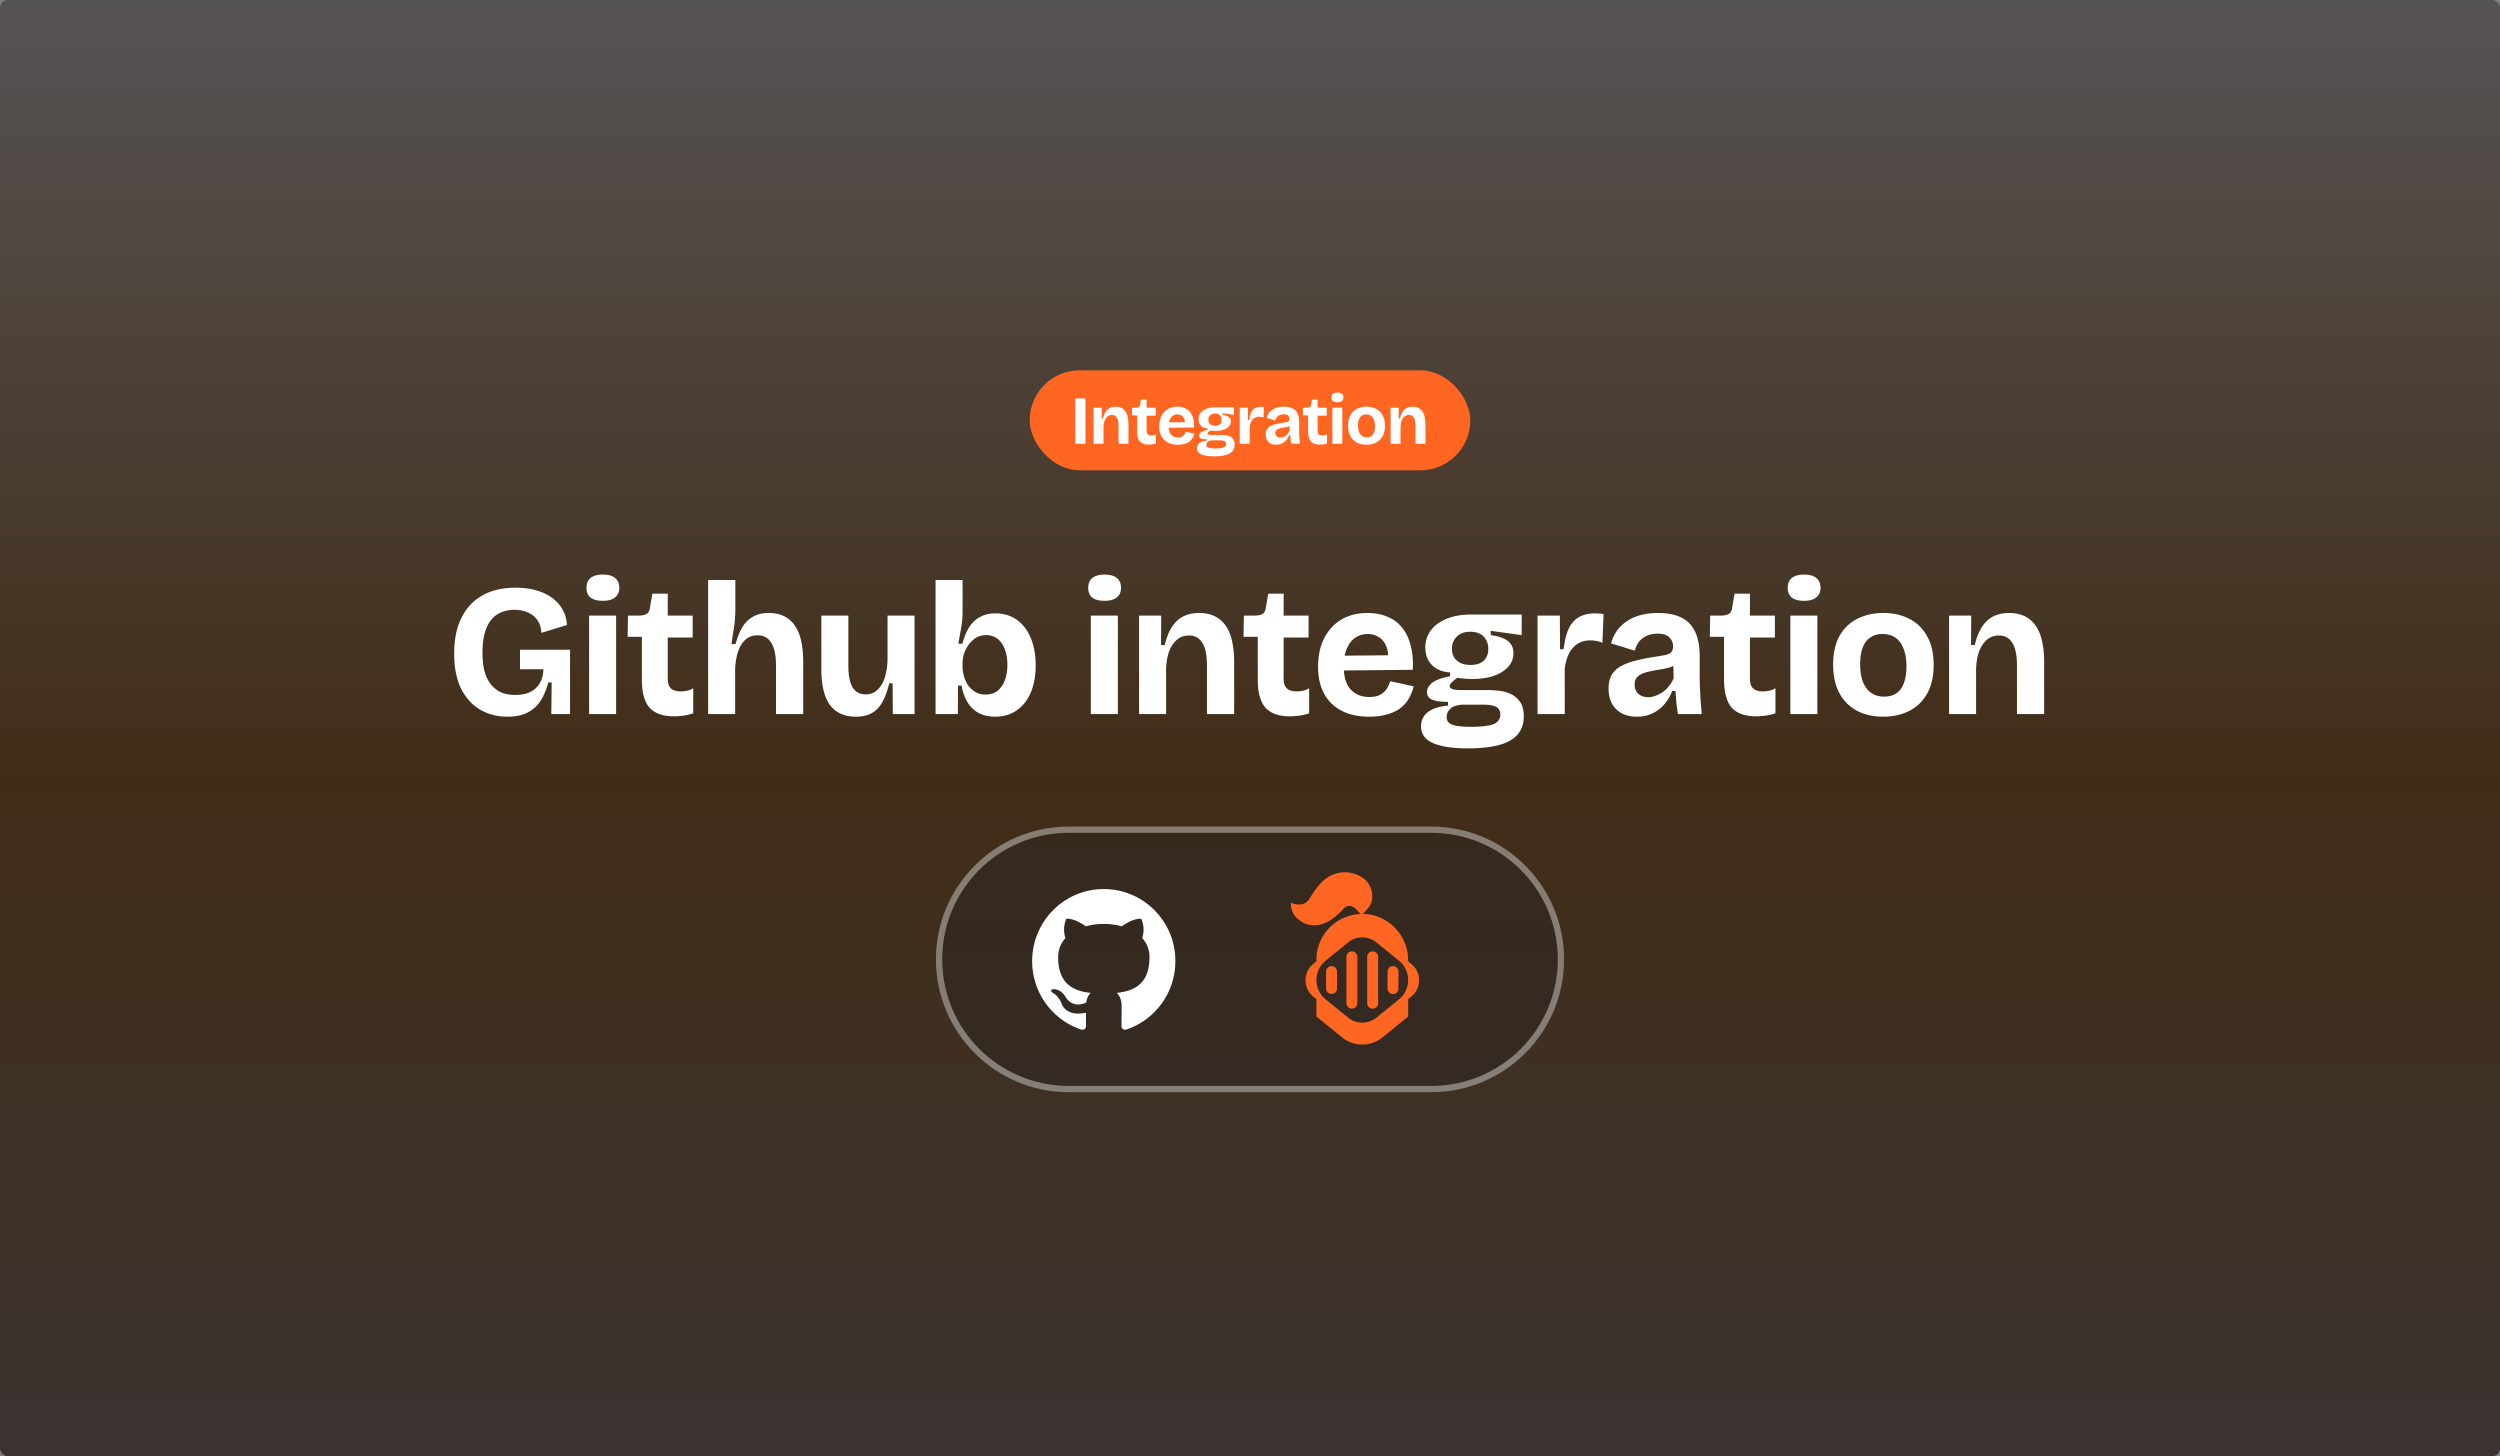<svg xmlns="http://www.w3.org/2000/svg" width="1600" height="932" fill="none"><rect width="100%" height="100%" fill="#808080" stroke="none"/><rect width="1600" height="932" fill="url(#a)" rx="5"/><rect width="282" height="64" x="659" y="237" fill="#FE6622" rx="32"/><path fill="#fff" d="M688.212 284v-29.04h6.468V284h-6.468Zm11.703 0v-23.1h5.192l-.044 6.908h.88c.381-1.672.924-3.065 1.628-4.18.704-1.115 1.584-1.951 2.64-2.508 1.085-.557 2.361-.836 3.828-.836 2.669 0 4.693.939 6.072 2.816 1.408 1.877 2.112 4.825 2.112 8.844V284h-6.38v-11.352c0-2.464-.367-4.253-1.1-5.368-.704-1.144-1.746-1.716-3.124-1.716-1.174 0-2.156.367-2.948 1.1-.792.733-1.394 1.701-1.804 2.904-.382 1.173-.587 2.493-.616 3.96V284h-6.336Zm35.372.528c-2.582 0-4.488-.675-5.72-2.024-1.203-1.379-1.804-3.564-1.804-6.556v-10.076h-3.344l.088-4.972h2.332c.909 0 1.584-.132 2.024-.396.44-.264.704-.748.792-1.452l.572-3.3h3.608v5.148h5.852v5.148h-5.852v9.636c0 1.056.249 1.819.748 2.288.498.469 1.261.704 2.288.704a6.92 6.92 0 0 0 1.584-.176 3.828 3.828 0 0 0 1.364-.572v5.896c-.91.293-1.746.484-2.508.572-.763.088-1.438.132-2.024.132Zm18.635.088c-1.907 0-3.608-.264-5.104-.792-1.467-.528-2.713-1.291-3.74-2.288-1.027-.997-1.819-2.229-2.376-3.696-.528-1.467-.792-3.124-.792-4.972 0-1.819.249-3.491.748-5.016.528-1.555 1.291-2.889 2.288-4.004a10 10 0 0 1 3.652-2.64c1.437-.616 3.065-.924 4.884-.924 1.76 0 3.329.293 4.708.88a8.254 8.254 0 0 1 3.432 2.552c.939 1.144 1.613 2.552 2.024 4.224.44 1.643.601 3.535.484 5.676l-18.128.176v-3.476l14.476-.132-2.244 1.76c.205-1.555.103-2.831-.308-3.828-.411-.997-1.012-1.731-1.804-2.2a4.775 4.775 0 0 0-2.552-.704c-1.115 0-2.097.293-2.948.88s-1.511 1.452-1.98 2.596c-.469 1.115-.704 2.464-.704 4.048 0 2.493.543 4.327 1.628 5.5 1.115 1.173 2.567 1.76 4.356 1.76.821 0 1.511-.103 2.068-.308.587-.235 1.056-.528 1.408-.88.381-.352.675-.748.88-1.188.235-.44.425-.88.572-1.32l5.5 1.188a10.53 10.53 0 0 1-1.188 2.948c-.499.851-1.173 1.599-2.024 2.244-.851.616-1.877 1.085-3.08 1.408-1.173.352-2.552.528-4.136.528Zm23.102 7.436c-2.522 0-4.605-.205-6.248-.616-1.613-.381-2.801-.953-3.564-1.716-.762-.763-1.144-1.716-1.144-2.86 0-1.349.528-2.449 1.584-3.3 1.086-.851 2.67-1.364 4.752-1.54v-.88c-1.584 0-2.801-.161-3.652-.484-.85-.352-1.276-.953-1.276-1.804 0-.821.411-1.555 1.232-2.2.851-.645 2.244-1.159 4.18-1.54v-.88c-1.818-.117-3.241-.704-4.268-1.76-1.026-1.056-1.54-2.42-1.54-4.092 0-1.467.411-2.772 1.232-3.916.822-1.173 2.039-2.097 3.652-2.772 1.643-.704 3.652-1.056 6.028-1.056h11.704v4.84l-7.26-1.012v1.012c1.878.264 3.227.733 4.048 1.408.851.675 1.276 1.613 1.276 2.816a4.675 4.675 0 0 1-1.188 3.168c-.792.909-1.921 1.628-3.388 2.156-1.437.499-3.168.748-5.192.748-.381 0-.792-.015-1.232-.044a53.636 53.636 0 0 1-2.2-.22c-.557.411-.997.777-1.32 1.1-.293.293-.44.572-.44.836 0 .205.103.381.308.528.235.147.528.249.88.308a7.48 7.48 0 0 0 1.144.088h6.6c.587 0 1.35.044 2.288.132a8.944 8.944 0 0 1 2.816.66c.939.381 1.731.997 2.376 1.848.646.821.968 2.009.968 3.564 0 1.701-.484 3.109-1.452 4.224-.938 1.115-2.39 1.936-4.356 2.464-1.936.528-4.385.792-7.348.792Zm.704-5.06c1.79 0 3.183-.103 4.18-.308.998-.176 1.702-.484 2.112-.924.44-.411.66-.939.66-1.584 0-.587-.132-1.041-.396-1.364a1.745 1.745 0 0 0-.968-.66 4.08 4.08 0 0 0-1.188-.264 6.691 6.691 0 0 0-1.012-.088h-5.544c-1.232.117-2.126.455-2.684 1.012-.528.528-.792 1.144-.792 1.848 0 .645.206 1.129.616 1.452.411.323 1.027.543 1.848.66.851.147 1.907.22 3.168.22Zm-.088-14.52c1.408 0 2.464-.337 3.168-1.012.704-.704 1.056-1.613 1.056-2.728 0-1.173-.366-2.141-1.1-2.904-.704-.763-1.745-1.144-3.124-1.144-1.349 0-2.405.381-3.168 1.144-.762.733-1.144 1.687-1.144 2.86 0 .733.162 1.393.484 1.98.352.557.851.997 1.496 1.32.646.323 1.423.484 2.332.484ZM793.418 284v-23.1h5.236l.044 7.876h.836c.235-1.965.631-3.564 1.188-4.796.587-1.232 1.393-2.141 2.42-2.728 1.027-.587 2.303-.88 3.828-.88.264 0 .543.015.836.044.323 0 .689.044 1.1.132l-.264 6.732a5.603 5.603 0 0 0-1.452-.44 8.668 8.668 0 0 0-1.408-.132c-1.144 0-2.127.264-2.948.792-.821.528-1.496 1.291-2.024 2.288-.499.968-.836 2.156-1.012 3.564V284h-6.38Zm23.266.616c-1.29 0-2.434-.249-3.432-.748a5.734 5.734 0 0 1-2.332-2.244c-.557-.968-.836-2.171-.836-3.608 0-1.261.235-2.317.704-3.168.499-.851 1.218-1.54 2.156-2.068.939-.528 2.098-.968 3.476-1.32 1.379-.352 2.948-.66 4.708-.924a57.9 57.9 0 0 0 2.288-.396c.616-.147 1.071-.367 1.364-.66.294-.323.44-.777.44-1.364a2.88 2.88 0 0 0-.88-2.112c-.586-.587-1.51-.88-2.772-.88a6.35 6.35 0 0 0-2.376.44 5.097 5.097 0 0 0-1.848 1.32c-.498.587-.865 1.335-1.1 2.244l-5.588-1.716c.352-1.203.851-2.244 1.496-3.124a9.13 9.13 0 0 1 2.42-2.2c.939-.616 2.01-1.071 3.212-1.364 1.203-.293 2.508-.44 3.916-.44 2.259 0 4.092.367 5.5 1.1 1.438.704 2.508 1.819 3.212 3.344.704 1.496 1.056 3.432 1.056 5.808v3.96c0 1.027.015 2.068.044 3.124.059 1.056.118 2.127.176 3.212l.264 3.168h-5.588a77.07 77.07 0 0 1-.352-2.508 97.775 97.775 0 0 1-.22-2.904H825a10.12 10.12 0 0 1-1.76 3.036 8.696 8.696 0 0 1-2.816 2.2c-1.085.528-2.332.792-3.74.792Zm2.684-4.576c.558 0 1.115-.103 1.672-.308a7.408 7.408 0 0 0 1.672-.836 6.768 6.768 0 0 0 1.496-1.408 7.203 7.203 0 0 0 1.144-1.892l-.088-3.696 1.012.22a6.83 6.83 0 0 1-1.848.924c-.704.205-1.437.367-2.2.484-.733.117-1.466.249-2.2.396-.733.147-1.393.337-1.98.572-.557.235-1.012.557-1.364.968-.322.381-.484.924-.484 1.628 0 .909.294 1.628.88 2.156.587.528 1.35.792 2.288.792Zm25.343 4.488c-2.582 0-4.488-.675-5.72-2.024-1.203-1.379-1.804-3.564-1.804-6.556v-10.076h-3.344l.088-4.972h2.332c.909 0 1.584-.132 2.024-.396.44-.264.704-.748.792-1.452l.572-3.3h3.608v5.148h5.852v5.148h-5.852v9.636c0 1.056.249 1.819.748 2.288.498.469 1.261.704 2.288.704a6.92 6.92 0 0 0 1.584-.176 3.828 3.828 0 0 0 1.364-.572v5.896c-.91.293-1.746.484-2.508.572-.763.088-1.438.132-2.024.132Zm8.028-.528v-23.1h6.336V284h-6.336Zm3.212-26.576c-1.232 0-2.185-.249-2.86-.748-.645-.528-.968-1.291-.968-2.288 0-1.027.323-1.804.968-2.332.675-.528 1.628-.792 2.86-.792 1.261 0 2.215.264 2.86.792.675.528 1.012 1.305 1.012 2.332 0 .968-.337 1.716-1.012 2.244-.645.528-1.599.792-2.86.792Zm18.583 27.192c-2.317 0-4.356-.455-6.116-1.364-1.76-.939-3.139-2.303-4.136-4.092-.997-1.819-1.496-4.077-1.496-6.776s.499-4.943 1.496-6.732c1.027-1.789 2.42-3.124 4.18-4.004 1.789-.909 3.813-1.364 6.072-1.364 2.317 0 4.356.455 6.116 1.364 1.789.909 3.183 2.273 4.18 4.092 1.027 1.789 1.54 4.033 1.54 6.732 0 2.728-.528 5.001-1.584 6.82-1.027 1.789-2.435 3.124-4.224 4.004-1.76.88-3.769 1.32-6.028 1.32Zm.22-4.708c1.144 0 2.097-.264 2.86-.792.792-.528 1.379-1.32 1.76-2.376.411-1.085.616-2.391.616-3.916 0-1.613-.22-2.977-.66-4.092-.411-1.144-1.027-2.009-1.848-2.596-.821-.616-1.863-.924-3.124-.924-1.085 0-2.024.264-2.816.792-.792.499-1.393 1.291-1.804 2.376-.411 1.056-.616 2.361-.616 3.916 0 2.493.499 4.385 1.496 5.676.997 1.291 2.376 1.936 4.136 1.936ZM889.995 284v-23.1h5.192l-.044 6.908h.88c.381-1.672.924-3.065 1.628-4.18.704-1.115 1.584-1.951 2.64-2.508 1.085-.557 2.361-.836 3.828-.836 2.669 0 4.693.939 6.072 2.816 1.408 1.877 2.112 4.825 2.112 8.844V284h-6.38v-11.352c0-2.464-.367-4.253-1.1-5.368-.704-1.144-1.746-1.716-3.124-1.716-1.174 0-2.156.367-2.948 1.1-.792.733-1.394 1.701-1.804 2.904-.382 1.173-.587 2.493-.616 3.96V284h-6.336Zm-565.12 174.68c-6.48 0-12.32-1.48-17.52-4.44-5.12-3.04-9.2-7.52-12.24-13.44-2.96-6-4.44-13.52-4.44-22.56 0-6.64.84-12.52 2.52-17.64 1.76-5.2 4.28-9.6 7.56-13.2 3.36-3.68 7.48-6.48 12.36-8.4 4.88-1.92 10.52-2.88 16.92-2.88 4.8 0 9.16.56 13.08 1.68 3.92 1.12 7.32 2.72 10.2 4.8 2.88 2.08 5.12 4.6 6.72 7.56 1.68 2.88 2.6 6.16 2.76 9.84l-16.32 5.04c-.16-3.36-1.04-6.12-2.64-8.28-1.52-2.16-3.56-3.76-6.12-4.8-2.48-1.12-5.28-1.68-8.4-1.68-4.32 0-8.04 1-11.16 3-3.04 1.92-5.36 4.92-6.96 9-1.6 4-2.4 9.08-2.4 15.24 0 4.72.44 8.8 1.32 12.24.96 3.36 2.36 6.16 4.2 8.4 1.84 2.24 4.04 3.92 6.6 5.04 2.56 1.04 5.52 1.56 8.88 1.56 3.52 0 6.56-.56 9.12-1.68 2.64-1.2 4.72-3 6.24-5.4 1.6-2.48 2.48-5.6 2.64-9.36h-15v-12.48h32.04V457h-12l.24-20.28h-2.16c-1.28 4.8-3 8.84-5.16 12.12-2.16 3.2-4.96 5.64-8.4 7.32-3.36 1.68-7.52 2.52-12.48 2.52Zm52.158-1.68v-63h17.28v63h-17.28Zm8.76-72.48c-3.36 0-5.96-.68-7.8-2.04-1.76-1.44-2.64-3.52-2.64-6.24 0-2.8.88-4.92 2.64-6.36 1.84-1.44 4.44-2.16 7.8-2.16 3.44 0 6.04.72 7.8 2.16 1.84 1.44 2.76 3.56 2.76 6.36 0 2.64-.92 4.68-2.76 6.12-1.76 1.44-4.36 2.16-7.8 2.16Zm45.522 73.92c-7.04 0-12.24-1.84-15.6-5.52-3.28-3.76-4.92-9.72-4.92-17.88v-27.48h-9.12l.24-13.56h6.36c2.48 0 4.32-.36 5.52-1.08 1.2-.72 1.92-2.04 2.16-3.96l1.56-9h9.84V394h15.96v14.04h-15.96v26.28c0 2.88.68 4.96 2.04 6.24 1.36 1.28 3.44 1.92 6.24 1.92 1.52 0 2.96-.16 4.32-.48 1.44-.32 2.68-.84 3.72-1.56v16.08c-2.48.8-4.76 1.32-6.84 1.56s-3.92.36-5.52.36ZM453.21 457v-85.8h17.4v19.68c0 1.6-.08 3.28-.24 5.04-.08 1.76-.28 3.56-.6 5.4-.24 1.76-.52 3.56-.84 5.4-.24 1.84-.52 3.68-.84 5.52h2.64c1.12-4.08 2.52-7.6 4.2-10.56 1.76-2.96 4-5.24 6.72-6.84 2.72-1.68 6.16-2.52 10.32-2.52 7.36 0 12.88 2.6 16.56 7.8 3.68 5.12 5.52 13 5.52 23.64V457h-17.4v-30.6c0-6.72-1-11.68-3-14.88-1.92-3.28-4.84-4.92-8.76-4.92-3.2 0-5.84.96-7.92 2.88s-3.64 4.52-4.68 7.8c-1.04 3.2-1.64 6.8-1.8 10.8V457h-17.28Zm94.663 1.68c-7.36 0-12.92-2.48-16.68-7.44-3.68-5.04-5.52-12.68-5.52-22.92V394h17.28v32.16c0 6.16.92 10.76 2.76 13.8 1.84 2.96 4.64 4.44 8.4 4.44 2.24 0 4.2-.56 5.88-1.68 1.68-1.12 3.12-2.68 4.32-4.68 1.2-2 2.08-4.36 2.64-7.08.64-2.72 1-5.64 1.08-8.76V394h17.28v63h-13.92l-.12-19.68h-2.16c-1.2 4.96-2.72 9.04-4.56 12.24-1.76 3.12-4.04 5.44-6.84 6.96-2.72 1.44-6 2.16-9.84 2.16Zm89.048 0c-4 0-7.48-.76-10.44-2.28-2.96-1.6-5.36-3.88-7.2-6.84-1.84-2.96-3.12-6.56-3.84-10.8h-2.28l-.12 18.24h-14.28v-85.8h17.28v20.64c0 1.92-.12 4-.36 6.24-.24 2.16-.6 4.4-1.08 6.72-.4 2.32-.84 4.72-1.32 7.2h2.64c1.04-4 2.44-7.44 4.2-10.32 1.84-2.96 4.16-5.2 6.96-6.72 2.8-1.6 6.12-2.4 9.96-2.4 5.28 0 9.84 1.36 13.68 4.08 3.84 2.72 6.8 6.56 8.88 11.52 2.16 4.96 3.24 10.84 3.24 17.64 0 6.64-1.04 12.44-3.12 17.4-2.08 4.88-5.08 8.68-9 11.4-3.84 2.72-8.44 4.08-13.8 4.08Zm-6.12-14.16c2.88 0 5.36-.76 7.44-2.28 2.08-1.6 3.68-3.84 4.8-6.72 1.12-2.88 1.68-6.24 1.68-10.08s-.56-7.16-1.68-9.96c-1.04-2.8-2.56-5-4.56-6.6-2-1.6-4.44-2.4-7.32-2.4-1.92 0-3.68.36-5.28 1.08-1.6.72-3 1.72-4.2 3-1.2 1.2-2.24 2.6-3.12 4.2-.88 1.52-1.52 3.12-1.92 4.8-.4 1.68-.6 3.28-.6 4.8v2.28c0 1.84.28 3.84.84 6 .56 2.08 1.44 4.04 2.64 5.88 1.28 1.76 2.84 3.2 4.68 4.32 1.84 1.12 4.04 1.68 6.6 1.68Zm67.34 12.48v-63h17.28v63h-17.28Zm8.76-72.48c-3.36 0-5.96-.68-7.8-2.04-1.76-1.44-2.64-3.52-2.64-6.24 0-2.8.88-4.92 2.64-6.36 1.84-1.44 4.44-2.16 7.8-2.16 3.44 0 6.04.72 7.8 2.16 1.84 1.44 2.76 3.56 2.76 6.36 0 2.64-.92 4.68-2.76 6.12-1.76 1.44-4.36 2.16-7.8 2.16ZM729.022 457v-63h14.16l-.12 18.84h2.4c1.04-4.56 2.52-8.36 4.44-11.4 1.92-3.04 4.32-5.32 7.2-6.84 2.96-1.52 6.44-2.28 10.44-2.28 7.28 0 12.8 2.56 16.56 7.68 3.84 5.12 5.76 13.16 5.76 24.12V457h-17.4v-30.96c0-6.72-1-11.6-3-14.64-1.92-3.12-4.76-4.68-8.52-4.68-3.2 0-5.88 1-8.04 3-2.16 2-3.8 4.64-4.92 7.92-1.04 3.2-1.6 6.8-1.68 10.8V457h-17.28Zm96.469 1.44c-7.04 0-12.24-1.84-15.6-5.52-3.28-3.76-4.92-9.72-4.92-17.88v-27.48h-9.12l.24-13.56h6.36c2.48 0 4.32-.36 5.52-1.08 1.2-.72 1.92-2.04 2.16-3.96l1.56-9h9.84V394h15.96v14.04h-15.96v26.28c0 2.88.68 4.96 2.04 6.24 1.36 1.28 3.44 1.92 6.24 1.92 1.52 0 2.96-.16 4.32-.48 1.44-.32 2.68-.84 3.72-1.56v16.08c-2.48.8-4.76 1.32-6.84 1.56s-3.92.36-5.52.36Zm50.824.24c-5.2 0-9.84-.72-13.92-2.16-4-1.44-7.4-3.52-10.2-6.24-2.8-2.72-4.96-6.08-6.48-10.08-1.44-4-2.16-8.52-2.16-13.56 0-4.96.68-9.52 2.04-13.68 1.44-4.24 3.52-7.88 6.24-10.92 2.72-3.12 6.04-5.52 9.96-7.2 3.92-1.68 8.36-2.52 13.32-2.52 4.8 0 9.08.8 12.84 2.4 3.76 1.52 6.88 3.84 9.36 6.96 2.56 3.12 4.4 6.96 5.52 11.52 1.2 4.48 1.64 9.64 1.32 15.48l-49.44.48v-9.48l39.48-.36-6.12 4.8c.56-4.24.28-7.72-.84-10.44-1.12-2.72-2.76-4.72-4.92-6-2.08-1.28-4.4-1.92-6.96-1.92-3.04 0-5.72.8-8.04 2.4-2.32 1.6-4.12 3.96-5.4 7.08-1.28 3.04-1.92 6.72-1.92 11.04 0 6.8 1.48 11.8 4.44 15 3.04 3.2 7 4.8 11.88 4.8 2.24 0 4.12-.28 5.64-.84 1.6-.64 2.88-1.44 3.84-2.4 1.04-.96 1.84-2.04 2.4-3.24.64-1.2 1.16-2.4 1.56-3.6l15 3.24c-.72 2.96-1.8 5.64-3.24 8.04-1.36 2.32-3.2 4.36-5.52 6.12-2.32 1.68-5.12 2.96-8.4 3.84-3.2.96-6.96 1.44-11.28 1.44Zm63.006 20.28c-6.88 0-12.56-.56-17.04-1.68-4.4-1.04-7.64-2.6-9.72-4.68-2.08-2.08-3.12-4.68-3.12-7.8 0-3.68 1.44-6.68 4.32-9 2.96-2.32 7.28-3.72 12.96-4.2v-2.4c-4.32 0-7.64-.44-9.96-1.32-2.32-.96-3.48-2.6-3.48-4.92 0-2.24 1.12-4.24 3.36-6 2.32-1.76 6.12-3.16 11.4-4.2v-2.4c-4.96-.32-8.84-1.92-11.64-4.8-2.8-2.88-4.2-6.6-4.2-11.16 0-4 1.12-7.56 3.36-10.68 2.24-3.2 5.56-5.72 9.96-7.56 4.48-1.92 9.96-2.88 16.44-2.88h31.92v13.2l-19.8-2.76v2.76c5.12.72 8.8 2 11.04 3.84 2.32 1.84 3.48 4.4 3.48 7.68 0 3.28-1.08 6.16-3.24 8.64-2.16 2.48-5.24 4.44-9.24 5.88-3.92 1.36-8.64 2.04-14.16 2.04-1.04 0-2.16-.04-3.36-.12-1.2-.08-3.2-.28-6-.6-1.52 1.12-2.72 2.12-3.6 3-.8.8-1.2 1.56-1.2 2.28 0 .56.28 1.04.84 1.44.64.4 1.44.68 2.4.84 1.04.16 2.08.24 3.12.24h18c1.6 0 3.68.12 6.24.36 2.56.16 5.12.76 7.68 1.8 2.56 1.04 4.72 2.72 6.48 5.04 1.76 2.24 2.64 5.48 2.64 9.72 0 4.64-1.32 8.48-3.96 11.52-2.56 3.04-6.52 5.28-11.88 6.72-5.28 1.44-11.96 2.16-20.04 2.16Zm1.92-13.8c4.88 0 8.68-.28 11.4-.84 2.72-.48 4.64-1.32 5.76-2.52 1.2-1.12 1.8-2.56 1.8-4.32 0-1.6-.36-2.84-1.08-3.72-.64-.88-1.52-1.48-2.64-1.8-1.04-.4-2.12-.64-3.24-.72-1.04-.16-1.96-.24-2.76-.24h-15.12c-3.36.32-5.8 1.24-7.32 2.76-1.44 1.44-2.16 3.12-2.16 5.04 0 1.76.56 3.08 1.68 3.96 1.12.88 2.8 1.48 5.04 1.8 2.32.4 5.2.6 8.64.6Zm-.24-39.6c3.84 0 6.72-.92 8.64-2.76 1.92-1.92 2.88-4.4 2.88-7.44 0-3.2-1-5.84-3-7.92-1.92-2.08-4.76-3.12-8.52-3.12-3.68 0-6.56 1.04-8.64 3.12-2.08 2-3.12 4.6-3.12 7.8 0 2 .44 3.8 1.32 5.4.96 1.52 2.32 2.72 4.08 3.6 1.76.88 3.88 1.32 6.36 1.32ZM984.032 457v-63h14.28l.12 21.48h2.278c.64-5.36 1.72-9.72 3.24-13.08 1.6-3.36 3.8-5.84 6.6-7.44 2.8-1.6 6.28-2.4 10.44-2.4.72 0 1.48.04 2.28.12.88 0 1.88.12 3 .36l-.72 18.36c-1.2-.56-2.52-.96-3.96-1.2s-2.72-.36-3.84-.36c-3.12 0-5.8.72-8.04 2.16-2.24 1.44-4.08 3.52-5.52 6.24-1.36 2.64-2.28 5.88-2.76 9.72V457h-17.398Zm63.458 1.68c-3.52 0-6.64-.68-9.36-2.04-2.72-1.44-4.84-3.48-6.36-6.12-1.52-2.64-2.28-5.92-2.28-9.84 0-3.44.64-6.32 1.92-8.64 1.36-2.32 3.32-4.2 5.88-5.64 2.56-1.44 5.72-2.64 9.48-3.6 3.76-.96 8.04-1.8 12.84-2.52 2.56-.4 4.64-.76 6.24-1.08 1.68-.4 2.92-1 3.72-1.8.8-.88 1.2-2.12 1.2-3.72 0-2.24-.8-4.16-2.4-5.76-1.6-1.6-4.12-2.4-7.56-2.4-2.32 0-4.48.4-6.48 1.2-1.92.8-3.6 2-5.04 3.6-1.36 1.6-2.36 3.64-3 6.12l-15.24-4.68c.96-3.28 2.32-6.12 4.08-8.52 1.84-2.4 4.04-4.4 6.6-6 2.56-1.68 5.48-2.92 8.76-3.72 3.28-.8 6.84-1.2 10.68-1.2 6.16 0 11.16 1 15 3 3.92 1.92 6.84 4.96 8.76 9.12 1.92 4.08 2.88 9.36 2.88 15.84v10.8c0 2.8.04 5.64.12 8.52.16 2.88.32 5.8.48 8.76l.72 8.64h-15.24c-.32-2-.64-4.28-.96-6.84-.24-2.64-.44-5.28-.6-7.92h-2.16c-1.12 3.04-2.72 5.8-4.8 8.28-2.08 2.48-4.64 4.48-7.68 6-2.96 1.44-6.36 2.16-10.2 2.16Zm7.32-12.48c1.52 0 3.04-.28 4.56-.84 1.6-.56 3.12-1.32 4.56-2.28 1.52-1.04 2.88-2.32 4.08-3.84 1.28-1.52 2.32-3.24 3.12-5.16l-.24-10.08 2.76.6c-1.44 1.04-3.12 1.88-5.04 2.52-1.92.56-3.92 1-6 1.32-2 .32-4 .68-6 1.08s-3.8.92-5.4 1.56c-1.52.64-2.76 1.52-3.72 2.64-.88 1.04-1.32 2.52-1.32 4.44 0 2.48.8 4.44 2.4 5.88 1.6 1.44 3.68 2.16 6.24 2.16Zm69.11 12.24c-7.04 0-12.24-1.84-15.6-5.52-3.28-3.76-4.92-9.72-4.92-17.88v-27.48h-9.12l.24-13.56h6.36c2.48 0 4.32-.36 5.52-1.08 1.2-.72 1.92-2.04 2.16-3.96l1.56-9h9.84V394h15.96v14.04h-15.96v26.28c0 2.88.68 4.96 2.04 6.24 1.36 1.28 3.44 1.92 6.24 1.92 1.52 0 2.96-.16 4.32-.48 1.44-.32 2.68-.84 3.72-1.56v16.08c-2.48.8-4.76 1.32-6.84 1.56s-3.92.36-5.52.36Zm21.9-1.44v-63h17.28v63h-17.28Zm8.76-72.48c-3.36 0-5.96-.68-7.8-2.04-1.76-1.44-2.64-3.52-2.64-6.24 0-2.8.88-4.92 2.64-6.36 1.84-1.44 4.44-2.16 7.8-2.16 3.44 0 6.04.72 7.8 2.16 1.84 1.44 2.76 3.56 2.76 6.36 0 2.64-.92 4.68-2.76 6.12-1.76 1.44-4.36 2.16-7.8 2.16Zm50.68 74.16c-6.32 0-11.88-1.24-16.68-3.72-4.8-2.56-8.56-6.28-11.28-11.16-2.72-4.96-4.08-11.12-4.08-18.48 0-7.36 1.36-13.48 4.08-18.36 2.8-4.88 6.6-8.52 11.4-10.92 4.88-2.48 10.4-3.72 16.56-3.72 6.32 0 11.88 1.24 16.68 3.72 4.88 2.48 8.68 6.2 11.4 11.16 2.8 4.88 4.2 11 4.2 18.36 0 7.44-1.44 13.64-4.32 18.6-2.8 4.88-6.64 8.52-11.52 10.92-4.8 2.4-10.28 3.6-16.44 3.6Zm.6-12.84c3.12 0 5.72-.72 7.8-2.16 2.16-1.44 3.76-3.6 4.8-6.48 1.12-2.96 1.68-6.52 1.68-10.68 0-4.4-.6-8.12-1.8-11.16-1.12-3.12-2.8-5.48-5.04-7.08-2.24-1.68-5.08-2.52-8.52-2.52-2.96 0-5.52.72-7.68 2.16-2.16 1.36-3.8 3.52-4.92 6.48-1.12 2.88-1.68 6.44-1.68 10.68 0 6.8 1.36 11.96 4.08 15.48 2.72 3.52 6.48 5.28 11.28 5.28Zm41.56 11.16v-63h14.16l-.12 18.84h2.4c1.04-4.56 2.52-8.36 4.44-11.4 1.92-3.04 4.32-5.32 7.2-6.84 2.96-1.52 6.44-2.28 10.44-2.28 7.28 0 12.8 2.56 16.56 7.68 3.84 5.12 5.76 13.16 5.76 24.12V457h-17.4v-30.96c0-6.72-1-11.6-3-14.64-1.92-3.12-4.76-4.68-8.52-4.68-3.2 0-5.88 1-8.04 3-2.16 2-3.8 4.64-4.92 7.92-1.04 3.2-1.6 6.8-1.68 10.8V457h-17.28Z"/><path fill="#0F172A" fill-opacity=".2" d="M603 614c0-44.735 36.265-81 81-81h232c44.735 0 81 36.265 81 81s-36.265 81-81 81H684c-44.735 0-81-36.265-81-81Z"/><path stroke="#F1F5F9" stroke-opacity=".4" stroke-width="4" d="M916 531H684c-45.84 0-83 37.16-83 83s37.16 83 83 83h232c45.84 0 83-37.16 83-83s-37.16-83-83-83Z"/><g clip-path="url(#b)"><path fill="#fff" fill-rule="evenodd" d="M706.445 569c-25.361 0-45.863 20.625-45.863 46.141 0 20.396 13.136 37.661 31.36 43.772 2.278.459 3.113-.993 3.113-2.215 0-1.069-.075-4.736-.075-8.556-12.758 2.75-15.415-5.5-15.415-5.5-2.05-5.348-5.088-6.722-5.088-6.722-4.176-2.827.304-2.827.304-2.827 4.632.306 7.062 4.736 7.062 4.736 4.1 7.028 10.706 5.042 13.364 3.82.379-2.98 1.595-5.042 2.886-6.188-10.176-1.069-20.881-5.042-20.881-22.765 0-5.042 1.821-9.167 4.707-12.375-.456-1.146-2.051-5.883.456-12.223 0 0 3.872-1.223 12.604 4.736a44.132 44.132 0 0 1 11.466-1.528c3.872 0 7.82.535 11.465 1.528 8.733-5.959 12.605-4.736 12.605-4.736 2.507 6.34.911 11.077.455 12.223 2.962 3.208 4.708 7.333 4.708 12.375 0 17.723-10.705 21.619-20.957 22.765 1.671 1.451 3.113 4.201 3.113 8.556 0 6.187-.075 11.153-.075 12.68 0 1.223.836 2.675 3.113 2.217 18.224-6.113 31.36-23.377 31.36-43.773.075-25.516-20.502-46.141-45.787-46.141Z" clip-rule="evenodd"/></g><path fill="#FE6622" d="m903.448 617.14-2.24-1.885v-.622c0-15.971-12.608-29.232-28.487-29.695h-.451l2.989-3.371c4.224-4.762 3.782-11.548.076-16.724-3.113-4.348-12.433-8.974-21.977-5.201-5.22 2.061-9.87 6.372-15.083 15.243-3.968 6.75-12.141 2.881-12.141 2.881s-.287 5.726 3.618 9.587c5.021 4.965 16.115 9.839 30.026-5.686 2.239-2.499 5.292-2.479 7.878 0l3.072 3.287c-15.684.594-28.217 13.481-28.217 29.313v.992l-2.239 1.885a13.398 13.398 0 0 0-4.762 10.245c0 3.949 1.897 8.018 5.148 10.556l1.857 1.446v11.182l16.406 13.353c7.539 6.133 18.346 6.133 25.882 0l16.409-13.353v-11.178l1.853-1.45a13.384 13.384 0 0 0 5.153-10.556c0-4.12-1.746-7.699-4.762-10.245l-.008-.004Zm-8.165 22.494-14.386 11.652a14.364 14.364 0 0 1-18.079 0l-14.385-11.652a15.98 15.98 0 0 1 .004-24.837l14.385-11.652a14.369 14.369 0 0 1 18.075 0l14.39 11.652a15.978 15.978 0 0 1 5.921 12.417c0 4.817-2.175 9.384-5.921 12.42h-.004Z"/><path fill="#FE6622" d="M852.194 618.292a3.505 3.505 0 0 0-3.503 3.502v10.843a3.505 3.505 0 0 0 3.503 3.503 3.505 3.505 0 0 0 3.503-3.503v-10.843a3.505 3.505 0 0 0-3.503-3.502Zm13.02-9.381a3.505 3.505 0 0 0-3.503 3.503v29.599a3.505 3.505 0 0 0 3.503 3.503 3.505 3.505 0 0 0 3.502-3.503v-29.599a3.505 3.505 0 0 0-3.502-3.503Zm29.803 12.883a3.502 3.502 0 0 0-7.005 0v10.843a3.503 3.503 0 1 0 7.005 0v-10.843Zm-13.016-9.38a3.502 3.502 0 1 0-7.005 0v29.599a3.503 3.503 0 1 0 7.005 0v-29.599Z"/><defs><linearGradient id="a" x1="800" x2="800" y1="0" y2="932" gradientUnits="userSpaceOnUse"><stop stop-color="#565354"/><stop offset=".535" stop-color="#412D17"/><stop offset="1" stop-color="#3A3331"/></linearGradient><clipPath id="b"><path fill="#fff" d="M660.582 569h92v90h-92z"/></clipPath></defs></svg>